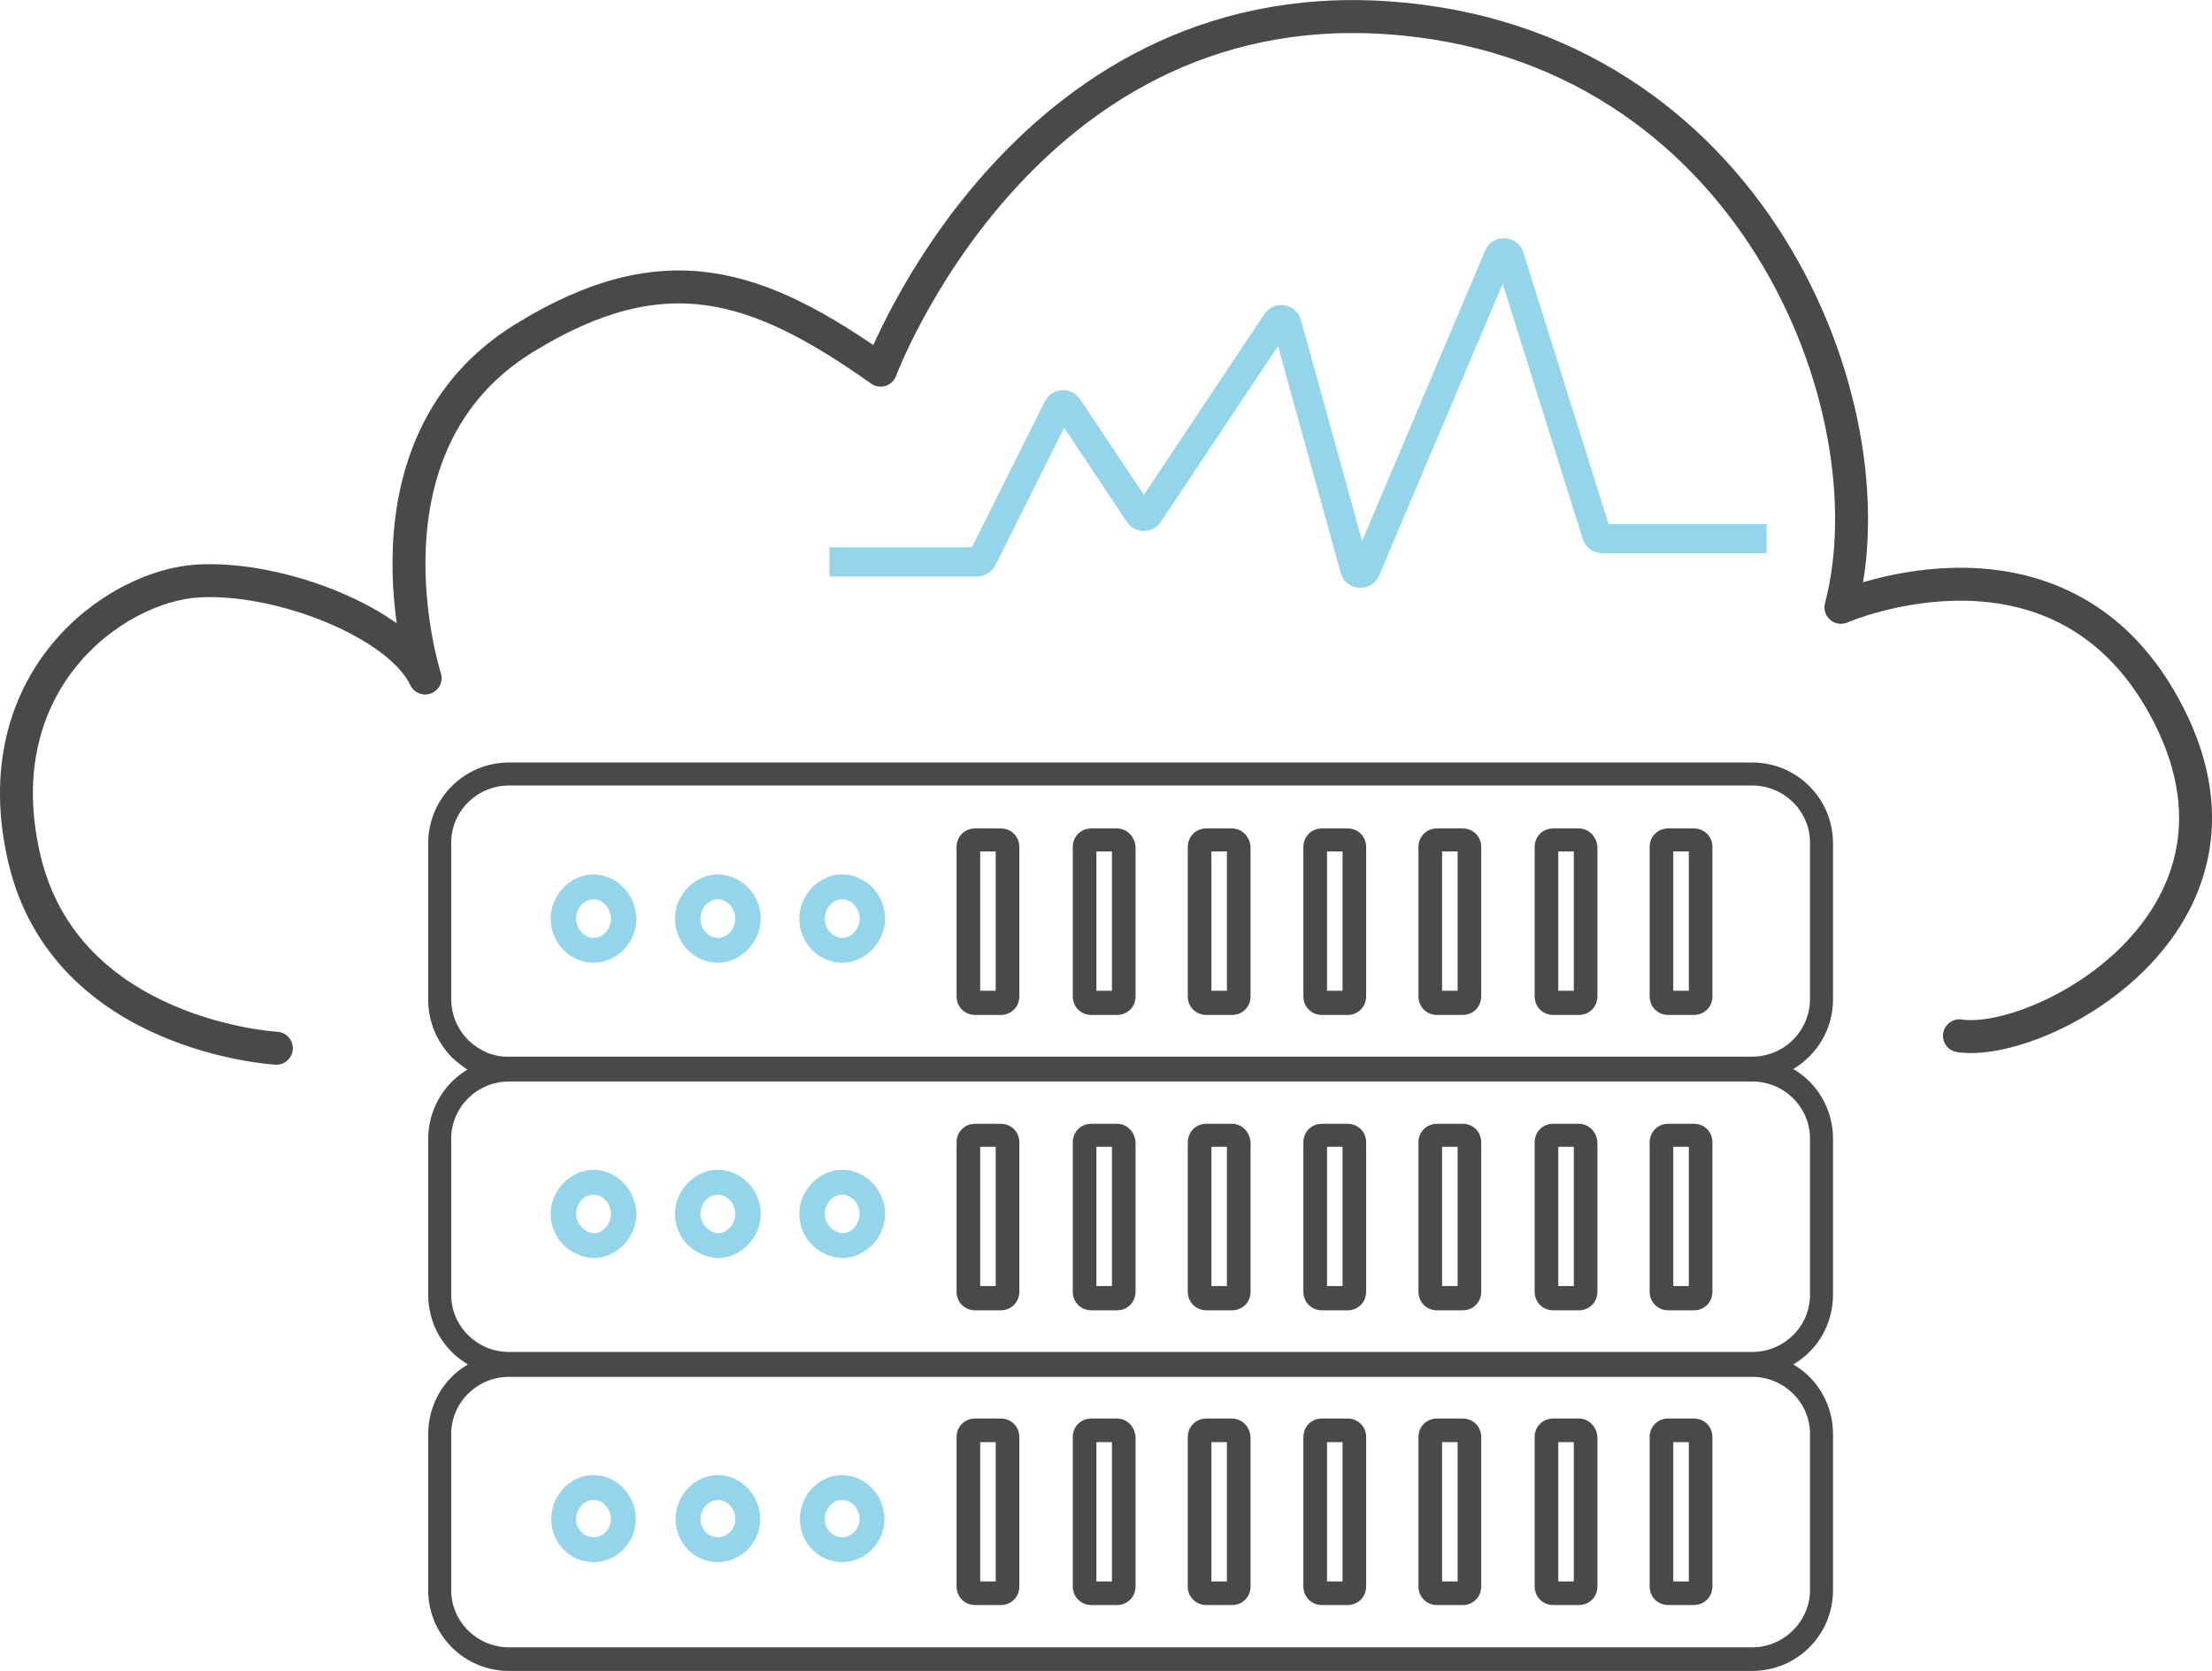 <svg width="380" height="287" viewBox="0 0 380 287" fill="none" xmlns="http://www.w3.org/2000/svg">
<g clip-path="url(#clip0_2016_3262)">
<path d="M47.475 180.021C47.475 180.021 11.342 178.041 4.188 147.493C-2.966 116.945 19.708 100.6 34.024 99.776C48.34 98.951 68.678 107.132 73.035 116.444C73.035 116.444 60.102 76.495 90.051 58.065C114.262 43.158 130.243 48.712 151.284 63.569C151.284 63.569 175.357 -1.099 238.102 3.032C300.846 7.162 325.331 69.899 316.254 104.302C316.254 104.302 354.78 87.513 372.669 123.016C390.558 158.519 350.382 179.932 336.616 177.887" stroke="#494949" stroke-width="5.658" stroke-linecap="round" stroke-linejoin="round"/>
<path d="M303.5 92.5H275.234C274.797 92.5 274.411 92.216 274.28 91.799L259.314 44.095C259.036 43.207 257.802 43.147 257.439 44.004L234.62 97.858C234.25 98.73 232.988 98.647 232.735 97.734L221.083 55.608C220.855 54.782 219.762 54.607 219.287 55.319L197.332 88.252C196.936 88.846 196.064 88.846 195.668 88.252L183.456 69.934C183.03 69.295 182.073 69.355 181.729 70.041L168.776 95.947C168.607 96.286 168.261 96.5 167.882 96.5H142.5" stroke="#95D5EC" stroke-width="5"/>
</g>
<path d="M314.894 171.639V144.836C314.894 137.148 308.701 130.954 301.012 130.954H87.443C79.754 130.954 73.561 137.148 73.561 144.836V171.639C73.561 175.483 75.055 179.007 77.725 181.677C78.473 182.424 79.434 183.065 80.288 183.706C76.123 186.162 73.561 190.754 73.561 195.559V222.362C73.561 227.274 76.123 231.866 80.395 234.322C76.123 236.778 73.561 241.37 73.561 246.282V273.085C73.561 280.773 79.754 286.967 87.443 286.967H301.012C308.701 286.967 314.894 280.773 314.894 273.085V246.282C314.894 241.37 312.331 236.778 308.06 234.322C312.331 231.866 314.894 227.274 314.894 222.362V195.559C314.894 190.647 312.331 186.055 308.06 183.599C312.331 181.036 314.894 176.551 314.894 171.639ZM301.012 181.463H87.443C84.88 181.57 82.424 180.502 80.502 178.687C78.579 176.765 77.512 174.309 77.512 171.532V144.729C77.512 139.283 81.997 134.905 87.443 134.905H301.012C306.458 134.905 310.943 139.283 310.943 144.729V171.532C310.943 177.085 306.458 181.463 301.012 181.463ZM301.012 232.186H87.443C81.997 232.186 77.512 227.808 77.512 222.362V195.559C77.512 190.113 81.997 185.735 87.443 185.735H301.012C306.458 185.735 310.943 190.113 310.943 195.559V222.362C310.943 227.808 306.458 232.186 301.012 232.186ZM301.012 282.909H87.443C81.997 282.909 77.512 278.531 77.512 273.085V246.282C77.512 240.836 81.997 236.458 87.443 236.458H301.012C306.458 236.458 310.943 240.836 310.943 246.282V273.085C310.943 278.424 306.458 282.909 301.012 282.909Z" fill="#494949"/>
<path d="M101.966 150.175C98.015 150.175 94.598 153.699 94.598 157.757C94.598 161.921 97.908 165.338 101.966 165.338C106.024 165.338 109.334 161.814 109.334 157.757C109.227 153.592 105.917 150.175 101.966 150.175ZM101.966 161.067C100.364 161.067 98.976 159.572 98.976 157.757C98.976 155.941 100.364 154.446 101.966 154.446C103.568 154.446 104.956 155.941 104.956 157.757C104.956 159.572 103.568 161.067 101.966 161.067Z" fill="#95D5EC"/>
<path d="M211.631 142.273H207.252C205.437 142.273 204.049 143.661 204.049 145.476V171.105C204.049 172.92 205.437 174.308 207.252 174.308H211.631C213.446 174.308 214.834 172.92 214.834 171.105V145.476C214.727 143.661 213.339 142.273 211.631 142.273ZM210.776 146.224V170.144H208.107V146.224H210.776Z" fill="#494949"/>
<path d="M231.49 142.273H227.112C225.296 142.273 223.908 143.661 223.908 145.476V171.105C223.908 172.92 225.296 174.308 227.112 174.308H231.49C233.305 174.308 234.693 172.92 234.693 171.105V145.476C234.693 143.661 233.305 142.273 231.49 142.273ZM230.636 146.224V170.144H227.966V146.224H230.636Z" fill="#494949"/>
<path d="M171.91 142.273H167.532C165.716 142.273 164.328 143.661 164.328 145.476V171.105C164.328 172.92 165.716 174.308 167.532 174.308H171.91C173.725 174.308 175.113 172.92 175.113 171.105V145.476C175.113 143.661 173.725 142.273 171.91 142.273ZM171.056 146.224V170.144H168.386V146.224H171.056Z" fill="#494949"/>
<path d="M191.875 142.273H187.497C185.681 142.273 184.293 143.661 184.293 145.476V171.105C184.293 172.92 185.681 174.308 187.497 174.308H191.875C193.69 174.308 195.078 172.92 195.078 171.105V145.476C194.971 143.661 193.583 142.273 191.875 142.273ZM191.02 146.224V170.144H188.351V146.224H191.02Z" fill="#494949"/>
<path d="M251.257 142.273H246.879C245.064 142.273 243.676 143.661 243.676 145.476V171.105C243.676 172.92 245.064 174.308 246.879 174.308H251.257C253.073 174.308 254.461 172.92 254.461 171.105V145.476C254.461 143.661 253.073 142.273 251.257 142.273ZM250.403 146.224V170.144H247.734V146.224H250.403Z" fill="#494949"/>
<path d="M271.218 142.273H266.84C265.025 142.273 263.637 143.661 263.637 145.476V171.105C263.637 172.92 265.025 174.308 266.84 174.308H271.218C273.034 174.308 274.422 172.92 274.422 171.105V145.476C274.315 143.661 272.927 142.273 271.218 142.273ZM270.364 146.224V170.144H267.695V146.224H270.364Z" fill="#494949"/>
<path d="M290.976 142.273H286.598C284.783 142.273 283.395 143.661 283.395 145.476V171.105C283.395 172.92 284.783 174.308 286.598 174.308H290.976C292.792 174.308 294.18 172.92 294.18 171.105V145.476C294.18 143.661 292.792 142.273 290.976 142.273ZM290.122 146.224V170.144H287.452V146.224H290.122Z" fill="#494949"/>
<path d="M211.631 192.996H207.252C205.437 192.996 204.049 194.384 204.049 196.199V221.828C204.049 223.643 205.437 225.031 207.252 225.031H211.631C213.446 225.031 214.834 223.643 214.834 221.828V196.199C214.727 194.384 213.339 192.996 211.631 192.996ZM210.776 196.947V220.866H208.107V196.947H210.776Z" fill="#494949"/>
<path d="M231.49 192.996H227.112C225.296 192.996 223.908 194.384 223.908 196.199V221.828C223.908 223.643 225.296 225.031 227.112 225.031H231.49C233.305 225.031 234.693 223.643 234.693 221.828V196.199C234.693 194.384 233.305 192.996 231.49 192.996ZM230.636 196.947V220.866H227.966V196.947H230.636Z" fill="#494949"/>
<path d="M171.91 192.996H167.532C165.716 192.996 164.328 194.384 164.328 196.199V221.828C164.328 223.643 165.716 225.031 167.532 225.031H171.91C173.725 225.031 175.113 223.643 175.113 221.828V196.199C175.113 194.384 173.725 192.996 171.91 192.996ZM171.056 196.947V220.866H168.386V196.947H171.056Z" fill="#494949"/>
<path d="M191.875 192.996H187.497C185.681 192.996 184.293 194.384 184.293 196.199V221.828C184.293 223.643 185.681 225.031 187.497 225.031H191.875C193.69 225.031 195.078 223.643 195.078 221.828V196.199C194.971 194.384 193.583 192.996 191.875 192.996ZM191.02 196.947V220.866H188.351V196.947H191.02Z" fill="#494949"/>
<path d="M251.257 192.996H246.879C245.064 192.996 243.676 194.384 243.676 196.199V221.828C243.676 223.643 245.064 225.031 246.879 225.031H251.257C253.073 225.031 254.461 223.643 254.461 221.828V196.199C254.461 194.384 253.073 192.996 251.257 192.996ZM250.403 196.947V220.866H247.734V196.947H250.403Z" fill="#494949"/>
<path d="M271.218 192.996H266.84C265.025 192.996 263.637 194.384 263.637 196.199V221.828C263.637 223.643 265.025 225.031 266.84 225.031H271.218C273.034 225.031 274.422 223.643 274.422 221.828V196.199C274.315 194.384 272.927 192.996 271.218 192.996ZM270.364 196.947V220.866H267.695V196.947H270.364Z" fill="#494949"/>
<path d="M290.976 192.996H286.598C284.783 192.996 283.395 194.384 283.395 196.199V221.828C283.395 223.643 284.783 225.031 286.598 225.031H290.976C292.792 225.031 294.18 223.643 294.18 221.828V196.199C294.18 194.384 292.792 192.996 290.976 192.996ZM290.122 196.947V220.866H287.452V196.947H290.122Z" fill="#494949"/>
<path d="M211.631 243.612H207.252C205.437 243.612 204.049 245 204.049 246.815V272.444C204.049 274.259 205.437 275.647 207.252 275.647H211.631C213.446 275.647 214.834 274.259 214.834 272.444V246.815C214.727 245 213.339 243.612 211.631 243.612ZM210.776 247.67V271.589H208.107V247.67H210.776Z" fill="#494949"/>
<path d="M231.49 243.612H227.112C225.296 243.612 223.908 245 223.908 246.815V272.444C223.908 274.259 225.296 275.647 227.112 275.647H231.49C233.305 275.647 234.693 274.259 234.693 272.444V246.815C234.693 245 233.305 243.612 231.49 243.612ZM230.636 247.67V271.589H227.966V247.67H230.636Z" fill="#494949"/>
<path d="M171.91 243.612H167.532C165.716 243.612 164.328 245 164.328 246.815V272.444C164.328 274.259 165.716 275.647 167.532 275.647H171.91C173.725 275.647 175.113 274.259 175.113 272.444V246.815C175.113 245 173.725 243.612 171.91 243.612ZM171.056 247.67V271.589H168.386V247.67H171.056Z" fill="#494949"/>
<path d="M191.875 243.612H187.497C185.681 243.612 184.293 245 184.293 246.815V272.444C184.293 274.259 185.681 275.647 187.497 275.647H191.875C193.69 275.647 195.078 274.259 195.078 272.444V246.815C194.971 245 193.583 243.612 191.875 243.612ZM191.02 247.67V271.589H188.351V247.67H191.02Z" fill="#494949"/>
<path d="M251.257 243.612H246.879C245.064 243.612 243.676 245 243.676 246.815V272.444C243.676 274.259 245.064 275.647 246.879 275.647H251.257C253.073 275.647 254.461 274.259 254.461 272.444V246.815C254.461 245 253.073 243.612 251.257 243.612ZM250.403 247.67V271.589H247.734V247.67H250.403Z" fill="#494949"/>
<path d="M271.218 243.612H266.84C265.025 243.612 263.637 245 263.637 246.815V272.444C263.637 274.259 265.025 275.647 266.84 275.647H271.218C273.034 275.647 274.422 274.259 274.422 272.444V246.815C274.315 245 272.927 243.612 271.218 243.612ZM270.364 247.67V271.589H267.695V247.67H270.364Z" fill="#494949"/>
<path d="M290.976 243.612H286.598C284.783 243.612 283.395 245 283.395 246.815V272.444C283.395 274.259 284.783 275.647 286.598 275.647H290.976C292.792 275.647 294.18 274.259 294.18 272.444V246.815C294.18 245 292.792 243.612 290.976 243.612ZM290.122 247.67V271.589H287.452V247.67H290.122Z" fill="#494949"/>
<path d="M101.966 200.898C98.015 200.898 94.598 204.422 94.598 208.48C94.598 212.538 97.801 215.848 101.966 216.062C105.917 216.062 109.334 212.538 109.334 208.48C109.227 204.316 105.917 200.898 101.966 200.898ZM101.966 205.17C103.568 205.17 104.956 206.665 104.956 208.48C104.956 210.189 103.568 211.791 102.073 211.791C100.364 211.684 98.976 210.189 98.976 208.48C98.976 206.665 100.364 205.17 101.966 205.17Z" fill="#95D5EC"/>
<path d="M101.964 253.33C98.013 253.33 94.703 256.747 94.703 260.912C94.703 264.97 97.907 268.28 101.964 268.28C105.916 268.28 109.226 264.97 109.226 260.912C109.226 256.747 105.916 253.33 101.964 253.33ZM101.964 257.601C103.566 257.601 104.954 259.096 104.954 260.912C104.954 262.62 103.566 264.009 101.964 264.009C100.363 264.009 98.975 262.62 98.975 260.912C98.975 259.096 100.363 257.601 101.964 257.601Z" fill="#95D5EC"/>
<path d="M123.317 150.175C119.366 150.175 115.949 153.699 115.949 157.757C115.949 161.922 119.26 165.339 123.317 165.339C127.268 165.339 130.686 161.815 130.686 157.757C130.686 153.592 127.268 150.175 123.317 150.175ZM123.317 161.067C121.716 161.067 120.327 159.572 120.327 157.757C120.327 155.942 121.716 154.447 123.317 154.447C124.919 154.447 126.307 155.942 126.307 157.757C126.307 159.572 124.919 161.067 123.317 161.067Z" fill="#95D5EC"/>
<path d="M123.317 200.898C119.366 200.898 115.949 204.422 115.949 208.48C115.949 212.538 119.153 215.848 123.317 216.062C127.268 216.062 130.686 212.538 130.686 208.48C130.686 204.316 127.268 200.898 123.317 200.898ZM123.317 205.17C124.919 205.17 126.307 206.665 126.307 208.48C126.307 210.189 124.919 211.791 123.424 211.791C121.716 211.684 120.327 210.189 120.327 208.48C120.327 206.665 121.716 205.17 123.317 205.17Z" fill="#95D5EC"/>
<path d="M123.322 253.33C119.371 253.33 116.061 256.747 116.061 260.912C116.061 264.97 119.264 268.28 123.322 268.28C127.273 268.28 130.583 264.97 130.583 260.912C130.583 256.747 127.273 253.33 123.322 253.33ZM123.322 257.601C124.924 257.601 126.312 259.096 126.312 260.912C126.312 262.62 124.924 264.009 123.322 264.009C121.72 264.009 120.332 262.62 120.332 260.912C120.332 259.096 121.72 257.601 123.322 257.601Z" fill="#95D5EC"/>
<path d="M144.681 150.175C140.73 150.175 137.312 153.699 137.312 157.757C137.312 161.921 140.623 165.338 144.681 165.338C148.632 165.338 152.049 161.814 152.049 157.757C152.049 153.592 148.632 150.175 144.681 150.175ZM144.681 161.067C143.079 161.067 141.691 159.572 141.691 157.757C141.691 155.941 143.079 154.446 144.681 154.446C146.282 154.446 147.671 155.941 147.671 157.757C147.671 159.572 146.282 161.067 144.681 161.067Z" fill="#95D5EC"/>
<path d="M144.681 200.898C140.73 200.898 137.312 204.422 137.312 208.48C137.312 212.538 140.516 215.848 144.681 216.062C148.632 216.062 152.049 212.538 152.049 208.48C152.049 204.316 148.632 200.898 144.681 200.898ZM144.681 205.17C146.282 205.17 147.671 206.665 147.671 208.48C147.671 210.189 146.282 211.791 144.787 211.791C143.079 211.684 141.691 210.189 141.691 208.48C141.691 206.665 143.079 205.17 144.681 205.17Z" fill="#95D5EC"/>
<path d="M144.681 253.33C140.73 253.33 137.42 256.747 137.42 260.912C137.42 264.97 140.623 268.28 144.681 268.28C148.632 268.28 151.943 264.97 151.943 260.912C151.943 256.747 148.632 253.33 144.681 253.33ZM144.681 257.601C146.283 257.601 147.671 259.096 147.671 260.912C147.671 262.62 146.283 264.009 144.681 264.009C143.08 264.009 141.691 262.62 141.691 260.912C141.691 259.096 143.08 257.601 144.681 257.601Z" fill="#95D5EC"/>
<defs>
<clipPath id="clip0_2016_3262">
<rect width="380" height="182.85" fill="white"/>
</clipPath>
</defs>
</svg>
